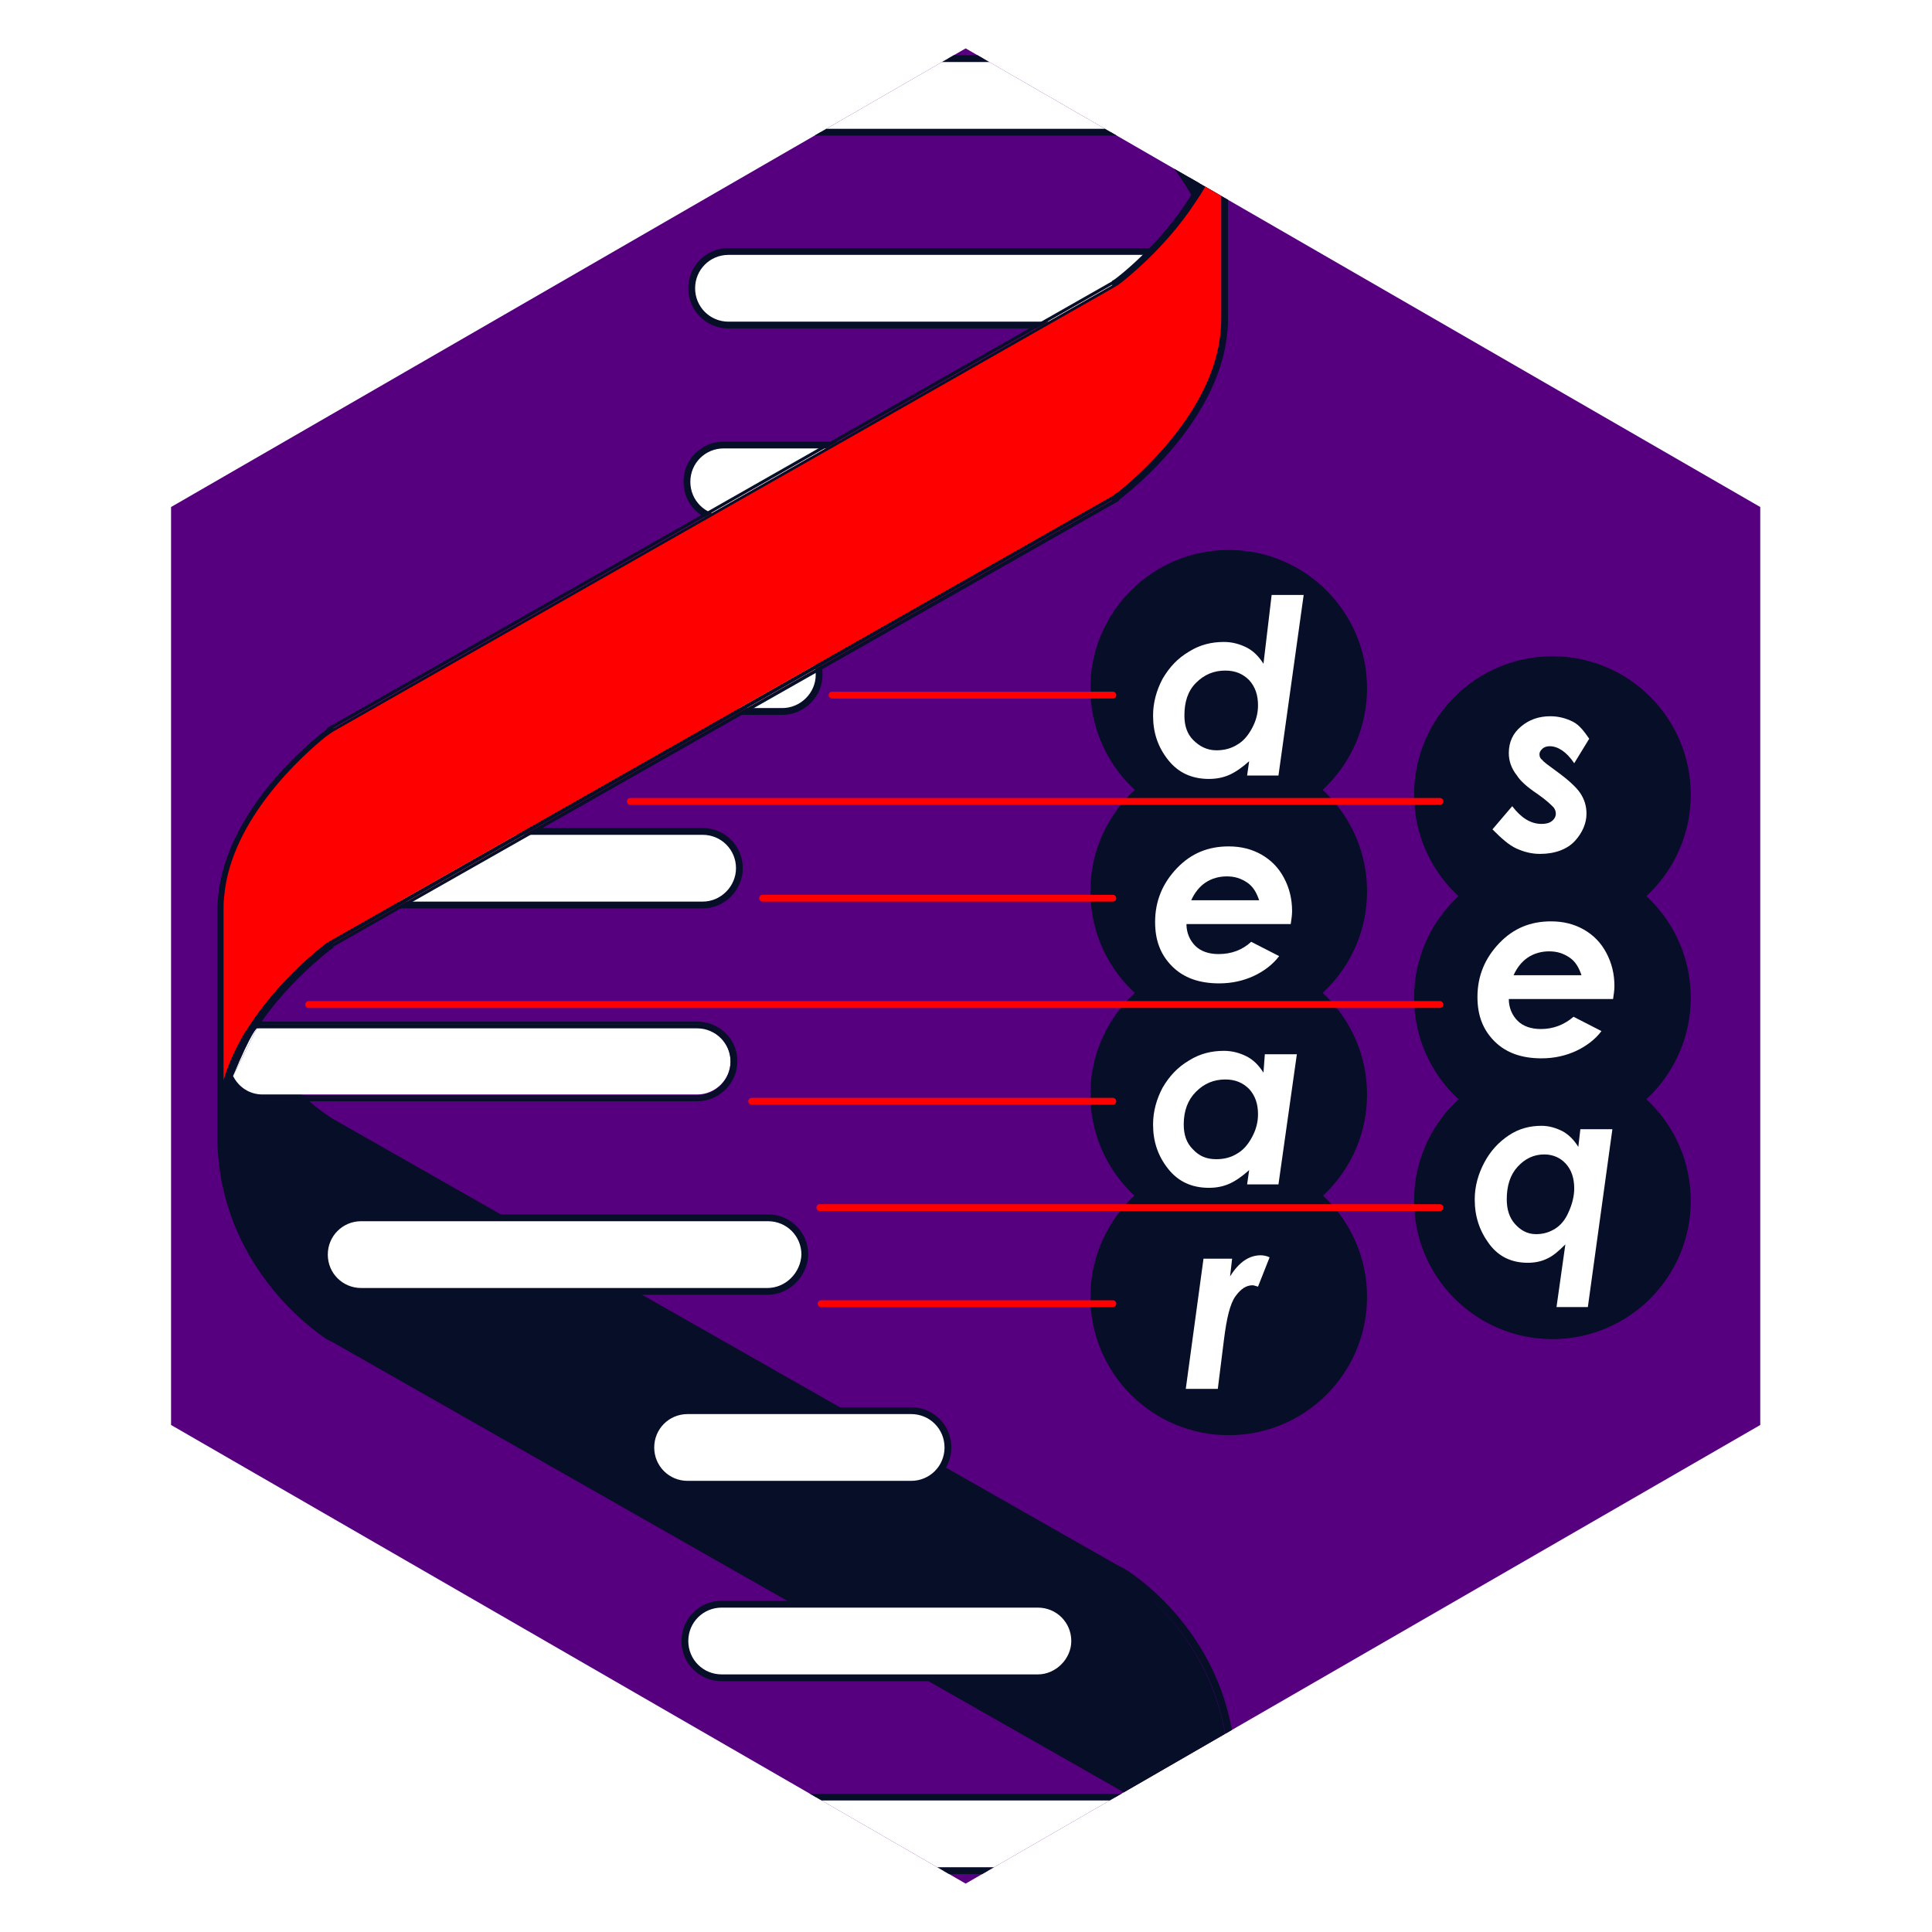 <?xml version="1.0" encoding="utf-8"?>
<!-- Generator: Adobe Illustrator 19.0.0, SVG Export Plug-In . SVG Version: 6.00 Build 0)  -->
<svg version="1.1" id="Calque_8" xmlns="http://www.w3.org/2000/svg" xmlns:xlink="http://www.w3.org/1999/xlink" x="0px" y="0px"
	 viewBox="0 0 283.5 283.5" style="enable-background:new 0 0 283.5 283.5;" xml:space="preserve">
<style type="text/css">
	.st0{fill:none;}
	.st1{fill:#070E28;}
	.st2{fill:#FFFFFF;}
	.st3{fill:#57007F;}
	.st4{fill:none;stroke:#FF0000;stroke-linecap:round;stroke-miterlimit:10;}
	.st5{clip-path:url(#XMLID_87_);}
	.st6{fill:#FFFFFF;stroke:url(#Nouvelle_nuance_de_motif_2);stroke-miterlimit:10;}
	.st7{fill:url(#Nouvelle_nuance_de_motif_2);}
	.st8{fill:#FF0000;}
</style>
<pattern  y="-14.2" width="30" height="27" patternUnits="userSpaceOnUse" id="Nouvelle_nuance_de_motif_2" viewBox="0 -27 30 27" style="overflow:visible;">
	<g id="XMLID_118_">
		<polygon id="XMLID_131_" class="st0" points="0,-27 30,-27 30,0 0,0 		"/>
		<polygon id="XMLID_119_" class="st1" points="30,0 0,0 0,-27 30,-27 		"/>
	</g>
</pattern>
<g id="XMLID_122_">
	<polygon id="XMLID_3_" class="st2" points="19,70.9 141.7,0 264.5,70.9 264.5,212.6 141.7,283.5 19,212.6 	"/>
	<polygon id="XMLID_4_" class="st3" points="25.1,74.4 141.7,7.1 258.3,74.4 258.3,209.1 141.7,276.4 25.1,209.1 	"/>
</g>
<g id="XMLID_93_">
	<circle id="XMLID_6_" class="st1" cx="180.3" cy="101" r="20.3"/>
	<circle id="XMLID_17_" class="st1" cx="180.3" cy="130.8" r="20.3"/>
	<circle id="XMLID_18_" class="st1" cx="180.3" cy="160.6" r="20.3"/>
	<circle id="XMLID_89_" class="st1" cx="180.3" cy="190.3" r="20.3"/>
</g>
<g id="XMLID_1_">
	<circle id="XMLID_90_" class="st1" cx="227.8" cy="116.6" r="20.3"/>
	<circle id="XMLID_91_" class="st1" cx="227.8" cy="146.4" r="20.3"/>
	<circle id="XMLID_92_" class="st1" cx="227.8" cy="176.2" r="20.3"/>
</g>
<line id="XMLID_70_" class="st4" x1="92.5" y1="117.6" x2="211.3" y2="117.6"/>
<line id="XMLID_83_" class="st4" x1="45.3" y1="147.4" x2="211.3" y2="147.4"/>
<line id="XMLID_58_" class="st4" x1="120.3" y1="177.2" x2="211.3" y2="177.2"/>
<line id="XMLID_86_" class="st4" x1="122.1" y1="102" x2="163.3" y2="102"/>
<line id="XMLID_82_" class="st4" x1="111.9" y1="131.8" x2="163.3" y2="131.8"/>
<line id="XMLID_59_" class="st4" x1="110.3" y1="161.6" x2="163.3" y2="161.6"/>
<line id="XMLID_88_" class="st4" x1="120.5" y1="191.3" x2="163.3" y2="191.3"/>
<g id="XMLID_7_">
	<defs>
		<polygon id="XMLID_57_" points="25.1,74.4 141.7,7.1 258.3,74.4 258.3,209.1 141.7,276.4 25.1,209.1 		"/>
	</defs>
	<clipPath id="XMLID_87_">
		<use xlink:href="#XMLID_57_"  style="overflow:visible;"/>
	</clipPath>
	<g id="XMLID_8_" class="st5">
		<path id="XMLID_50_" class="st6" d="M103.1,132.8H47.2c-3,0-5.4-2.4-5.4-5.4v0c0-3,2.4-5.4,5.4-5.4h55.9c3,0,5.4,2.4,5.4,5.4v0
			C108.5,130.3,106.1,132.8,103.1,132.8z"/>
		<path id="XMLID_51_" class="st6" d="M114.8,104.4H92.2c-3,0-5.4-2.4-5.4-5.4v0c0-3,2.4-5.4,5.4-5.4h22.6c3,0,5.4,2.4,5.4,5.4v0
			C120.2,102,117.7,104.4,114.8,104.4z"/>
		<path id="XMLID_52_" class="st6" d="M136.8,76.1h-30.6c-3,0-5.4-2.4-5.4-5.4v0c0-3,2.4-5.4,5.4-5.4h30.6c3,0,5.4,2.4,5.4,5.4v0
			C142.2,73.7,139.7,76.1,136.8,76.1z"/>
		<path id="XMLID_53_" class="st6" d="M169.4,47.7h-62.5c-3,0-5.4-2.4-5.4-5.4v0c0-3,2.4-5.4,5.4-5.4h62.5c3,0,5.4,2.4,5.4,5.4v0
			C174.7,45.3,172.3,47.7,169.4,47.7z"/>
		<path id="XMLID_132_" class="st7" d="M164,41.1c-0.2-0.1-0.3-0.1-0.5,0L48.2,106.7c-0.2,0.1-0.3,0.3-0.3,0.4v31.6
			c0,0.2,0.1,0.3,0.2,0.4c0.1,0,0.2,0.1,0.3,0.1c0.1,0,0.2,0,0.2-0.1L164,73.6c0.2-0.1,0.3-0.3,0.3-0.4V41.6
			C164.3,41.4,164.2,41.2,164,41.1z M163.8,73.1L48.4,138.7v-31.6l115.3-65.6V73.1z"/>
		<path id="XMLID_136_" class="st8" d="M48.4,138.7l115.3-65.6V41.6L48.4,107.2V138.7z M48.9,107.4l114.3-65v30.4l-114.3,65V107.4z"
			/>
		<path id="XMLID_135_" class="st7" d="M48.4,138.7l115.3-65.6V41.6L48.4,107.2V138.7z M48.9,107.4l114.3-65v30.4l-114.3,65V107.4z"
			/>
		<g id="XMLID_23_">
			<path id="XMLID_29_" class="st7" d="M164.2,72.1c3.1-2.5,13.9-12,14.9-23.4c0.1-0.8,0.1-1.6,0.1-2.4c0,0,0,0,0,0v-9.3V21.6
				c-0.7,2.4-1.8,4.7-3,6.8c-0.2,0.2-0.3,0.4-0.4,0.6c0,0,0,0.1,0,0.1c-0.1,0.1-0.1,0.2-0.2,0.3c0,0.1-0.1,0.2-0.1,0.2
				c-4.3,6.6-10.1,11.2-11.3,12.1V72.1z"/>
			<path id="XMLID_28_" class="st7" d="M179.1,17.1c1.6-19.2-11.6-29.6-14.9-31.9v30.4c1.3,0.8,7.1,4.8,11.3,12.1
				C177.4,24.5,178.8,20.9,179.1,17.1z"/>
			<path id="XMLID_24_" class="st7" d="M163.4,41.1l-0.2,0.1V74l0.8-0.5c0.6-0.4,14.9-11.1,16.1-24.8c0.1-0.8,0.1-1.5,0.1-2.2h0V13
				h0c-0.4-19.7-16.1-29.1-16.3-29.2l-0.8-0.4v32.7l0.2,0.1c0.1,0.1,6.8,4.1,11.5,12.4C170.3,36,163.5,41.1,163.4,41.1z M164.2,15.5
				v-30.4c3.3,2.3,16.6,12.7,14.9,31.9c-0.3,3.8-1.7,7.4-3.6,10.6C171.3,20.3,165.5,16.3,164.2,15.5z M176.2,28.5
				c1.3-2.1,2.3-4.4,3-6.8v15.3v9.3c0,0,0,0,0,0c0,0.8,0,1.6-0.1,2.4c-1,11.5-11.9,21-14.9,23.4V41.8c1.2-0.9,7-5.5,11.3-12.1
				 M164.2,15.5v-30.4c3.3,2.3,16.6,12.7,14.9,31.9c-0.3,3.8-1.7,7.4-3.6,10.6C171.3,20.3,165.5,16.3,164.2,15.5z"/>
		</g>
		<path id="XMLID_33_" class="st7" d="M181.3,259.4c-0.4-19.7-16.1-29.1-16.3-29.2l-0.8-0.4v0L48.7,164.1l0,0
			c-0.1-0.1-6.8-4.1-11.5-12.4c4.6-7.4,11.4-12.4,11.5-12.5l0.2-0.1v-32.7l-0.8,0.5c-0.6,0.4-14.9,11.1-16.1,24.8
			c-0.1,0.8-0.1,1.5-0.1,2.2h0v33.5h0c0.4,18.3,14.1,27.8,16,29.1v0l0.2,0.1c0,0,0,0,0,0l0.8,0.4v0l115.3,65.6v0l0.2,0.1
			c0.1,0.1,6.8,4.1,11.5,12.4c-4.6,7.4-11.4,12.4-11.5,12.5l-0.2,0.1v32.8l0.8-0.6c0.6-0.4,14.9-11.1,16.1-24.8
			c0.1-0.8,0.1-1.5,0.1-2.2h0L181.3,259.4L181.3,259.4z M33,163.2c0.3-3.8,1.7-7.4,3.6-10.6c0,0,0,0,0,0
			C34.7,155.8,33.3,159.4,33,163.2c-1.6,19.2,11.6,29.6,14.9,31.9v0C44.6,192.8,31.4,182.4,33,163.2z M180.1,263.5
			c-0.3,3.8-1.7,7.4-3.6,10.6l0,0C178.4,270.9,179.8,267.3,180.1,263.5c1.6-19.2-11.6-29.6-14.9-31.9v0
			C168.5,233.9,181.8,244.3,180.1,263.5z"/>
		<path id="XMLID_44_" class="st8" d="M176.5,276.1c-4.3,6.6-10.1,11.2-11.3,12.1v30.3c3.1-2.5,13.9-12,14.9-23.4
			c0.1-0.8,0.1-1.6,0.1-2.4c0,0,0,0,0,0v-9.3v-15.3c-0.7,2.4-1.8,4.7-3,6.8L176.5,276.1z"/>
		<path id="XMLID_16_" class="st8" d="M176.2,28.5l-0.8,1.2c-4.3,6.6-10.1,11.2-11.3,12.1l-1,0.6l-114.3,65l-1,0.7
			c-3.1,2.5-13.9,12-14.9,23.4c-0.1,0.8-0.1,1.6-0.1,2.4c0,0,0,0,0,0v9.3v15.3c0.7-2.4,1.8-4.7,3-6.8l0.8-1.2
			c4.3-6.6,10.1-11.2,11.3-12.1l1-0.6l114.3-65l0,0h0l0,0v0l1-0.7c3.1-2.5,13.9-12,14.9-23.4c0.1-0.8,0.1-1.6,0.1-2.4c0,0,0,0,0,0
			v-9.3V21.6C178.6,24.1,177.5,26.4,176.2,28.5z"/>
		<path id="XMLID_47_" class="st6" d="M112.6,189.5H53c-3,0-5.4-2.4-5.4-5.4v0c0-3,2.4-5.4,5.4-5.4h59.7c3,0,5.4,2.4,5.4,5.4v0
			C118,187,115.6,189.5,112.6,189.5z"/>
		<path id="XMLID_48_" class="st6" d="M133.7,217.8h-32.8c-3,0-5.4-2.4-5.4-5.4l0,0c0-3,2.4-5.4,5.4-5.4h32.8c3,0,5.4,2.4,5.4,5.4
			l0,0C139.1,215.4,136.7,217.8,133.7,217.8z"/>
		<path id="XMLID_49_" class="st6" d="M152.3,246.2h-46.4c-3,0-5.4-2.4-5.4-5.4v0c0-3,2.4-5.4,5.4-5.4h46.4c3,0,5.4,2.4,5.4,5.4v0
			C157.7,243.7,155.2,246.2,152.3,246.2z"/>
		<path id="XMLID_54_" class="st6" d="M172.3,274.5h-66.4c-3,0-5.4-2.4-5.4-5.4v0c0-3,2.4-5.4,5.4-5.4h66.4c3,0,5.4,2.4,5.4,5.4v0
			C177.7,272.1,175.2,274.5,172.3,274.5z"/>
		<path id="XMLID_55_" class="st6" d="M169.4,19.4H95.5c-3,0-5.4-2.4-5.4-5.4v0c0-3,2.4-5.4,5.4-5.4h73.8c3,0,5.4,2.4,5.4,5.4v0
			C174.7,17,172.3,19.4,169.4,19.4z"/>
		<g id="XMLID_64_">
			<path id="XMLID_65_" class="st2" d="M38.5,160.6h63.8c2.7,0,4.9-2.2,4.9-4.9s-2.2-4.9-4.9-4.9H38.5c-0.3,0-0.5,0-0.8,0.1l-3.5,7
				C35,159.5,36.6,160.6,38.5,160.6z"/>
			<path id="XMLID_79_" class="st7" d="M102.2,149.9H38.5c-0.1,0-0.2,0-0.3,0l-0.3,0.5c0.2,0,0.4-0.1,0.5-0.1h63.8
				c3,0,5.4,2.4,5.4,5.4c0,3-2.4,5.4-5.4,5.4H38.5c-2,0-3.7-1.1-4.6-2.6l-0.3,0.5c1.1,1.6,2.8,2.6,4.9,2.6h63.8
				c3.2,0,5.9-2.6,5.9-5.9S105.5,149.9,102.2,149.9z"/>
			<path id="XMLID_84_" class="st7" d="M38.5,150.9h63.8c2.7,0,4.9,2.2,4.9,4.9s-2.2,4.9-4.9,4.9H38.5c-1.9,0-3.5-1.1-4.3-2.7
				l-0.3,0.5c0.9,1.6,2.6,2.6,4.6,2.6h63.8c3,0,5.4-2.4,5.4-5.4c0-3-2.4-5.4-5.4-5.4H38.5c-0.2,0-0.4,0-0.5,0.1l-0.3,0.5
				C37.9,150.9,38.2,150.9,38.5,150.9z"/>
		</g>
		<path id="XMLID_56_" class="st2" d="M37.7,150.9c0,0-0.7,0.3-3.5,7"/>
	</g>
</g>
<g id="XMLID_20_">
	<path id="XMLID_22_" class="st2" d="M186.6,87.3h4.7l-3.7,26.5H183l0.3-2.1c-1,0.9-2,1.6-2.9,2s-1.9,0.6-3,0.6
		c-2.5,0-4.5-0.9-6-2.8s-2.2-4-2.2-6.5c0-1.9,0.5-3.7,1.4-5.4c1-1.7,2.2-3,3.9-4c1.6-1,3.3-1.4,5.1-1.4c1.2,0,2.3,0.3,3.3,0.8
		c1,0.5,1.8,1.3,2.5,2.4L186.6,87.3z M178.5,110.1c1.2,0,2.2-0.3,3-0.8c0.9-0.5,1.6-1.3,2.2-2.4c0.6-1.1,0.9-2.2,0.9-3.4
		c0-1.5-0.4-2.7-1.3-3.7c-0.9-0.9-2-1.4-3.5-1.4c-1.7,0-3.1,0.6-4.3,1.8c-1.2,1.2-1.7,2.8-1.7,4.8c0,1.5,0.4,2.7,1.3,3.6
		S177.1,110.1,178.5,110.1z"/>
	<path id="XMLID_36_" class="st2" d="M183.6,138.2l4.1,2.1c-0.9,1.2-2.2,2.2-3.7,2.9s-3.2,1.1-5.1,1.1c-2.9,0-5.2-0.8-6.9-2.5
		s-2.5-3.8-2.5-6.5c0-3.1,1.1-5.7,3.2-7.9c2.1-2.2,4.6-3.2,7.6-3.2c1.8,0,3.4,0.4,4.8,1.2s2.5,1.9,3.3,3.4c0.8,1.5,1.2,3.1,1.2,4.9
		c0,0.6-0.1,1.2-0.2,1.9h-15.3c0,1.3,0.5,2.4,1.3,3.2c0.8,0.8,2,1.2,3.4,1.2C180.7,140,182.3,139.4,183.6,138.2z M184.8,132.2
		c-0.4-1.2-0.9-2.1-1.8-2.7s-1.8-0.9-3-0.9c-1.1,0-2.2,0.3-3.1,0.9s-1.6,1.5-2.1,2.6H184.8z"/>
	<path id="XMLID_39_" class="st2" d="M185.6,154.7h4.7l-2.7,19.1H183l0.3-2.1c-1,0.9-2,1.6-2.9,2c-0.9,0.4-1.9,0.6-3,0.6
		c-2.5,0-4.5-0.9-6-2.8s-2.2-4-2.2-6.5c0-1.9,0.5-3.7,1.4-5.4c1-1.7,2.2-3,3.9-4c1.6-1,3.3-1.4,5.1-1.4c1.2,0,2.3,0.3,3.3,0.8
		c1,0.5,1.8,1.3,2.5,2.4L185.6,154.7z M178.5,170.1c1.2,0,2.2-0.3,3-0.8c0.9-0.5,1.6-1.3,2.2-2.4s0.9-2.2,0.9-3.4
		c0-1.5-0.4-2.7-1.3-3.7c-0.9-0.9-2-1.4-3.5-1.4c-1.7,0-3.1,0.6-4.3,1.8s-1.8,2.8-1.8,4.8c0,1.5,0.4,2.7,1.3,3.6
		C176,169.7,177.1,170.1,178.5,170.1z"/>
	<path id="XMLID_43_" class="st2" d="M176.6,184.7h4.2l-0.3,2.6c1.3-2.1,2.8-3.1,4.5-3.1c0.4,0,0.9,0.1,1.3,0.3l-1.7,4.3
		c-0.4-0.1-0.6-0.2-0.8-0.2c-0.9,0-1.7,0.5-2.5,1.6s-1.3,3.2-1.7,6.4l-0.9,7.2H174L176.6,184.7z"/>
</g>
<g id="XMLID_2_">
	<path id="XMLID_9_" class="st2" d="M233.2,108.4L231,112c-0.6-0.9-1.2-1.5-1.8-1.9s-1.2-0.6-1.8-0.6c-0.4,0-0.8,0.1-1.1,0.4
		s-0.4,0.5-0.4,0.8c0,0.3,0.1,0.6,0.4,0.8c0.2,0.3,0.9,0.8,2,1.6c1.8,1.3,3,2.4,3.6,3.3c0.6,0.9,0.9,1.9,0.9,3c0,1.4-0.6,2.8-1.7,4
		s-2.9,1.9-5.1,1.9c-1.3,0-2.4-0.3-3.5-0.8s-2.2-1.5-3.5-2.8l2.9-3.4c1.3,1.7,2.7,2.6,4.3,2.6c0.6,0,1.1-0.1,1.5-0.4
		s0.6-0.7,0.6-1.1c0-0.3-0.1-0.7-0.4-1s-1-1-2.3-1.9c-1.5-1-2.5-1.9-3-2.7c-0.8-1-1.2-2.1-1.2-3.3c0-1.6,0.6-2.9,1.8-3.9
		s2.6-1.5,4.3-1.5c1.2,0,2.3,0.3,3.3,0.8S232.5,107.4,233.2,108.4z"/>
	<path id="XMLID_11_" class="st2" d="M230.9,149.2l4.1,2.1c-0.9,1.2-2.2,2.2-3.7,2.9s-3.2,1.1-5.1,1.1c-2.9,0-5.2-0.8-6.9-2.5
		s-2.5-3.8-2.5-6.5c0-3.1,1.1-5.7,3.2-7.9s4.6-3.2,7.6-3.2c1.8,0,3.4,0.4,4.8,1.2s2.5,1.9,3.3,3.4s1.2,3.1,1.2,4.9
		c0,0.6-0.1,1.2-0.2,1.9h-15.3c0,1.3,0.5,2.4,1.3,3.2s2,1.2,3.4,1.2C227.9,151,229.5,150.4,230.9,149.2z M232.1,143.2
		c-0.4-1.2-0.9-2.1-1.8-2.7s-1.8-0.9-3-0.9c-1.1,0-2.2,0.3-3.1,0.9s-1.6,1.5-2.1,2.6H232.1z"/>
	<path id="XMLID_14_" class="st2" d="M231.9,165.7h4.7l-3.6,26.1h-4.6l1.3-9.2c-1,1-1.8,1.7-2.7,2.1c-0.8,0.4-1.8,0.6-2.8,0.6
		c-2.4,0-4.3-0.9-5.7-2.8c-1.4-1.9-2.1-4-2.1-6.5c0-1.9,0.5-3.7,1.4-5.4c0.9-1.7,2.1-3,3.6-4c1.5-1,3.1-1.4,4.8-1.4
		c1.1,0,2.1,0.3,3.1,0.8c0.9,0.5,1.7,1.3,2.3,2.3L231.9,165.7z M225.4,181.1c1.1,0,2-0.3,2.8-0.8s1.5-1.3,2-2.5
		c0.5-1.1,0.8-2.3,0.8-3.4c0-1.5-0.4-2.7-1.2-3.6c-0.8-0.9-1.9-1.4-3.2-1.4c-1.5,0-2.8,0.6-3.9,1.8s-1.6,2.8-1.6,4.8
		c0,1.5,0.4,2.7,1.2,3.6S224.1,181.1,225.4,181.1z"/>
</g>
</svg>
